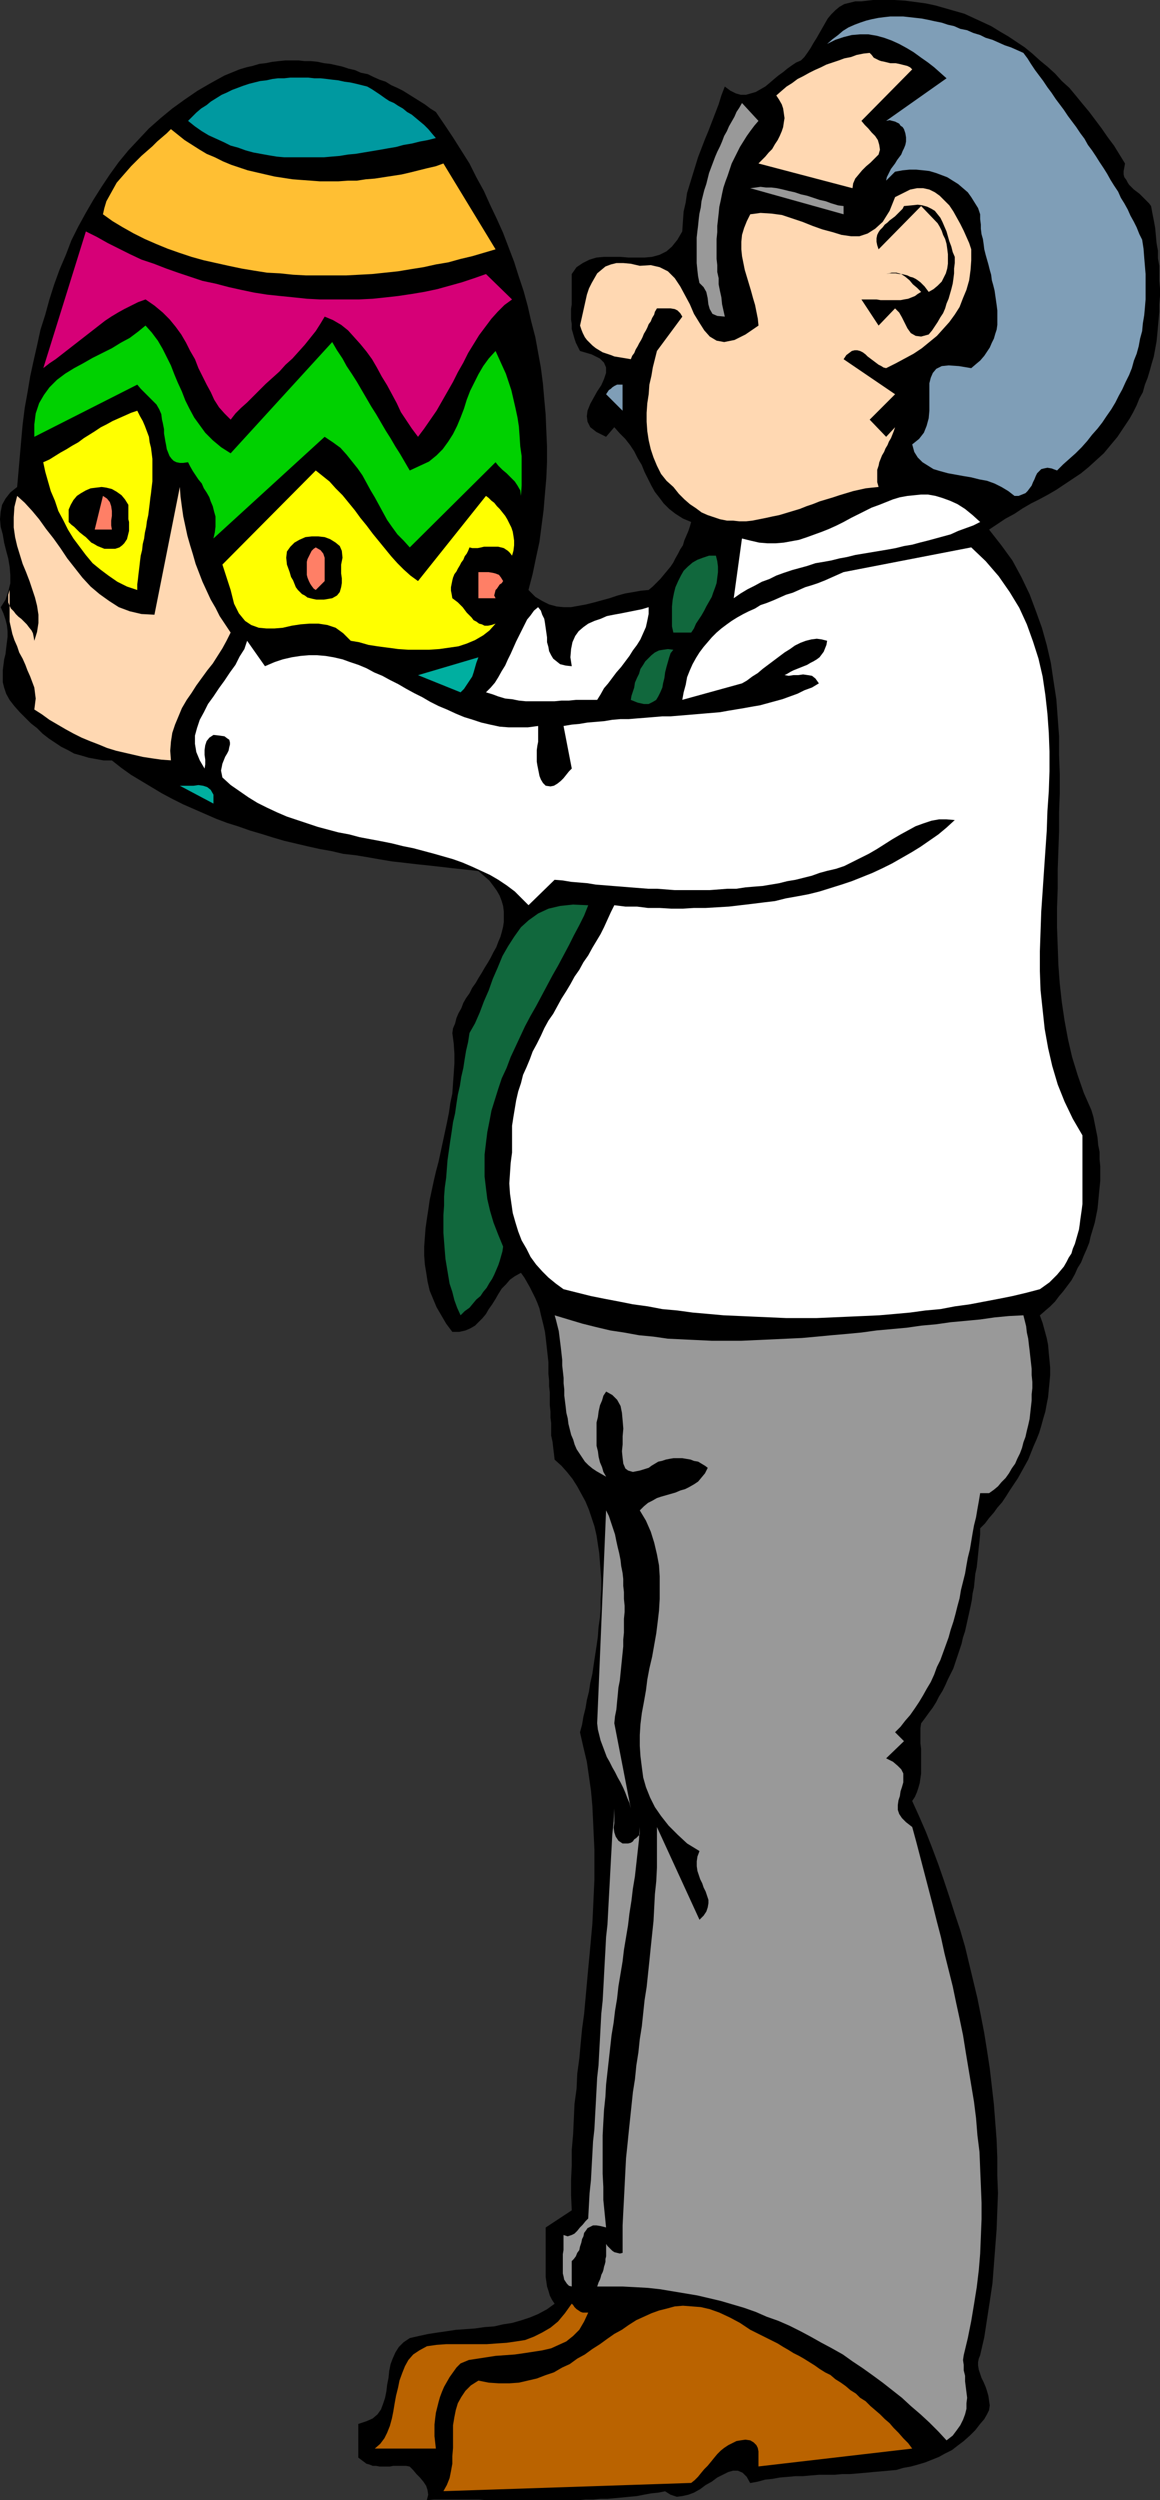 <?xml version="1.0" encoding="UTF-8" standalone="no"?>
<svg
   version="1.0"
   width="72.26mm"
   height="155.626mm"
   id="svg33"
   sodipodi:docname="Man with Egg.wmf"
   xmlns:inkscape="http://www.inkscape.org/namespaces/inkscape"
   xmlns:sodipodi="http://sodipodi.sourceforge.net/DTD/sodipodi-0.dtd"
   xmlns="http://www.w3.org/2000/svg"
   xmlns:svg="http://www.w3.org/2000/svg">
  <rect width="100%" height="100%" fill="#333333" stroke="none"/>
  <sodipodi:namedview
     id="namedview33"
     pagecolor="#ffffff"
     bordercolor="#000000"
     borderopacity="0.25"
     inkscape:showpageshadow="2"
     inkscape:pageopacity="0.0"
     inkscape:pagecheckerboard="0"
     inkscape:deskcolor="#d1d1d1"
     inkscape:document-units="mm" />
  <defs
     id="defs1">
    <pattern
       id="WMFhbasepattern"
       patternUnits="userSpaceOnUse"
       width="6"
       height="6"
       x="0"
       y="0" />
  </defs>
  <path
     style="fill:#000000;fill-opacity:1;fill-rule:evenodd;stroke:none"
     d="m 264.867,38.459 -0.162,0.97 -0.162,0.808 v 0.808 l 0.162,0.646 0.485,0.646 0.323,0.646 0.323,0.485 0.646,0.646 0.485,0.485 0.646,0.485 0.646,0.485 0.646,0.646 0.485,0.485 0.646,0.646 0.485,0.485 0.485,0.646 0.323,1.778 0.323,1.616 0.323,1.778 0.162,1.778 0.162,1.778 0.323,1.778 v 1.778 l 0.323,1.778 v 1.778 1.778 l 0.162,1.778 v 1.778 l -0.162,1.939 v 1.778 l -0.162,1.778 -0.162,1.778 -0.162,1.778 -0.162,1.616 -0.323,1.778 -0.323,1.778 -0.485,1.616 -0.485,1.778 -0.485,1.616 -0.646,1.616 -0.485,1.778 -0.808,1.454 -0.646,1.616 -0.808,1.616 -0.808,1.454 -0.97,1.454 -0.97,1.454 -0.97,1.454 -1.616,1.939 -1.616,1.939 -1.778,1.616 -1.778,1.616 -1.778,1.454 -1.939,1.293 -1.939,1.293 -1.939,1.293 -1.939,1.131 -2.101,1.131 -1.939,0.97 -1.939,1.131 -1.939,1.293 -2.101,1.131 -1.939,1.293 -1.939,1.293 2.909,3.717 2.586,3.555 2.101,3.878 1.939,4.04 1.454,3.878 1.454,4.04 1.131,4.04 0.97,4.201 0.646,4.363 0.646,4.201 0.323,4.363 0.323,4.363 v 4.363 l 0.162,4.525 v 4.525 l -0.162,4.363 v 4.525 l -0.162,4.525 -0.162,4.525 v 4.525 l -0.162,4.525 v 4.525 l 0.162,4.363 0.162,4.525 0.323,4.363 0.485,4.363 0.646,4.363 0.808,4.363 0.97,4.201 1.293,4.201 1.454,4.201 1.778,4.04 0.485,1.616 0.323,1.616 0.323,1.616 0.323,1.616 0.162,1.778 0.323,1.616 v 1.778 l 0.162,1.616 v 1.616 1.778 l -0.162,1.616 -0.162,1.616 -0.162,1.778 -0.162,1.616 -0.323,1.616 -0.323,1.616 -0.485,1.616 -0.485,1.616 -0.323,1.454 -0.646,1.616 -0.646,1.454 -0.646,1.616 -0.808,1.293 -0.646,1.454 -0.808,1.454 -0.97,1.293 -0.97,1.293 -0.97,1.131 -0.97,1.293 -1.131,1.131 -1.131,0.97 -1.293,1.131 0.646,1.778 0.485,1.778 0.485,1.778 0.323,1.616 0.162,1.939 0.162,1.616 0.162,1.778 v 1.778 l -0.162,1.778 -0.162,1.616 -0.162,1.778 -0.323,1.616 -0.323,1.778 -0.485,1.616 -0.485,1.778 -0.485,1.616 -0.646,1.616 -0.646,1.454 -0.646,1.616 -0.646,1.616 -0.808,1.454 -0.808,1.454 -0.808,1.454 -0.97,1.454 -0.97,1.454 -0.808,1.293 -0.97,1.454 -1.131,1.293 -0.808,1.131 -1.131,1.293 -0.97,1.293 -1.131,1.131 v 1.454 l -0.162,1.616 -0.162,1.454 -0.162,1.616 -0.162,1.616 -0.162,1.454 -0.323,1.454 -0.162,1.616 -0.162,1.616 -0.323,1.454 -0.162,1.454 -0.323,1.616 -0.323,1.454 -0.323,1.454 -0.323,1.454 -0.323,1.454 -0.485,1.454 -0.323,1.454 -0.485,1.454 -0.485,1.454 -0.485,1.454 -0.485,1.454 -0.646,1.293 -0.646,1.293 -0.646,1.454 -0.646,1.293 -0.808,1.293 -0.646,1.293 -0.808,1.293 -0.97,1.293 -0.808,1.131 -0.97,1.293 -0.162,1.131 v 1.293 1.131 1.131 l 0.162,1.293 v 1.131 1.293 1.131 1.131 1.131 l -0.162,1.131 -0.162,1.131 -0.323,1.131 -0.323,0.97 -0.485,1.131 -0.646,0.97 1.616,3.555 1.616,3.717 1.454,3.717 1.454,3.878 1.293,3.717 1.293,3.878 1.293,4.04 1.293,3.878 1.131,3.878 0.97,4.04 0.97,4.04 0.97,4.04 0.808,4.04 0.808,4.201 0.646,4.04 0.646,4.201 0.485,4.201 0.485,4.201 0.323,4.201 0.323,4.201 0.162,4.201 v 4.201 l 0.162,4.201 -0.162,4.201 -0.162,4.363 -0.323,4.201 -0.323,4.201 -0.323,4.201 -0.646,4.363 -0.646,4.201 -0.646,4.201 -0.97,4.201 -0.323,0.808 -0.162,0.808 v 0.808 l 0.162,0.97 0.323,0.97 0.323,0.97 0.485,0.97 0.485,1.131 0.323,0.97 0.323,1.131 0.162,1.131 0.162,1.131 -0.162,1.131 -0.485,0.97 -0.646,1.131 -0.97,1.131 -1.131,1.454 -1.293,1.293 -1.454,1.293 -1.293,0.97 -1.454,1.131 -1.616,0.808 -1.454,0.808 -1.616,0.646 -1.616,0.646 -1.616,0.485 -1.778,0.485 -1.778,0.323 -1.616,0.485 -1.778,0.162 -1.778,0.162 -1.939,0.162 -1.616,0.162 -1.939,0.162 -1.939,0.162 h -1.778 l -1.778,0.162 h -1.939 -1.778 l -1.939,0.162 -1.778,0.162 h -1.778 l -1.778,0.162 -1.939,0.162 -1.778,0.323 -1.616,0.162 -1.778,0.485 -1.778,0.323 -0.808,-1.454 -0.97,-0.97 -1.131,-0.485 h -1.131 l -1.131,0.323 -1.293,0.646 -1.293,0.646 -1.293,0.97 -1.454,0.808 -1.293,0.97 -1.454,0.808 -1.293,0.485 -1.454,0.323 -1.293,0.162 -1.454,-0.485 -1.293,-0.808 -1.616,0.323 -1.616,0.162 -1.778,0.323 -1.616,0.323 -1.778,0.162 -1.616,0.162 -1.778,0.162 -1.778,0.162 h -1.616 l -1.778,0.162 h -1.778 l -1.778,0.162 h -1.778 -1.778 -1.778 -1.778 -1.778 -1.778 -1.778 -1.778 -1.939 -1.778 -1.778 -1.778 l -1.778,-0.162 h -1.778 -1.778 -1.778 -1.778 -1.778 -1.778 l -1.616,0.162 0.323,-1.293 -0.162,-1.131 -0.323,-0.97 -0.646,-0.97 -0.808,-0.97 -0.808,-0.808 -0.808,-0.97 -0.808,-0.808 -0.808,-0.162 H 95.023 94.214 93.406 92.598 l -0.808,0.162 h -0.808 -0.808 -0.808 l -0.808,-0.162 h -0.808 l -0.808,-0.323 -0.646,-0.162 -0.646,-0.485 -0.646,-0.485 -0.646,-0.485 v -7.918 l 1.939,-0.646 1.454,-0.646 1.131,-0.97 0.808,-1.131 0.485,-1.293 0.485,-1.454 0.323,-1.616 0.162,-1.454 0.323,-1.616 0.162,-1.616 0.323,-1.616 0.485,-1.293 0.646,-1.454 0.808,-1.293 1.131,-1.131 1.454,-0.97 2.101,-0.485 2.262,-0.485 2.101,-0.323 2.262,-0.323 2.101,-0.323 2.262,-0.162 2.262,-0.162 2.262,-0.323 2.262,-0.162 2.101,-0.485 2.101,-0.323 2.262,-0.646 1.939,-0.646 1.939,-0.808 2.101,-1.131 1.778,-1.293 -0.646,-0.97 -0.485,-0.97 -0.323,-1.131 -0.323,-0.97 -0.162,-1.131 -0.162,-1.131 v -1.131 -1.293 -0.97 -1.293 -1.131 -1.131 -1.293 -1.131 -1.131 -1.131 l 6.141,-4.04 -0.162,-3.555 v -3.555 l 0.162,-3.555 v -3.555 l 0.323,-3.717 0.162,-3.555 0.162,-3.555 0.485,-3.555 0.162,-3.555 0.485,-3.555 0.323,-3.555 0.323,-3.393 0.485,-3.555 0.323,-3.555 0.323,-3.555 0.323,-3.555 0.323,-3.393 0.323,-3.555 0.323,-3.555 0.162,-3.393 0.162,-3.555 0.162,-3.555 v -3.393 -3.555 l -0.162,-3.393 -0.162,-3.555 -0.162,-3.393 -0.323,-3.555 -0.485,-3.393 -0.485,-3.393 -0.808,-3.393 -0.808,-3.555 0.485,-1.778 0.323,-1.939 0.485,-1.939 0.323,-1.939 0.485,-1.939 0.323,-2.101 0.485,-2.101 0.323,-2.262 0.323,-2.101 0.323,-2.101 0.323,-2.262 0.162,-2.262 0.323,-2.262 0.162,-2.101 v -2.262 l 0.162,-2.262 v -2.101 l -0.162,-2.262 -0.162,-2.101 -0.162,-2.101 -0.323,-2.101 -0.323,-2.101 -0.485,-2.101 -0.646,-1.939 -0.646,-1.939 -0.808,-1.939 -0.97,-1.778 -0.97,-1.778 -1.131,-1.778 -1.293,-1.616 -1.293,-1.454 -1.616,-1.454 -0.162,-1.454 -0.162,-1.293 -0.162,-1.454 -0.323,-1.454 v -1.293 -1.616 l -0.162,-1.293 v -1.454 l -0.162,-1.454 v -1.616 -1.454 l -0.162,-1.454 v -1.293 l -0.162,-1.616 v -1.293 -1.454 l -0.162,-1.454 -0.162,-1.454 -0.162,-1.454 -0.162,-1.454 -0.162,-1.293 -0.323,-1.454 -0.323,-1.293 -0.323,-1.293 -0.323,-1.454 -0.485,-1.293 -0.485,-1.131 -0.646,-1.293 -0.646,-1.293 -0.646,-1.131 -0.646,-1.131 -0.808,-1.131 -1.454,0.808 -1.131,0.808 -0.97,1.131 -0.97,0.97 -0.808,1.293 -0.646,1.131 -0.808,1.293 -0.808,1.131 -0.646,1.131 -0.808,0.97 -0.97,0.97 -0.808,0.808 -1.131,0.646 -1.131,0.485 -1.454,0.323 h -1.616 l -1.454,-1.939 -1.131,-1.939 -1.131,-1.939 -0.808,-1.939 -0.808,-1.939 -0.485,-2.101 -0.323,-2.101 -0.323,-1.939 -0.162,-2.101 v -2.101 l 0.162,-2.262 0.162,-2.101 0.323,-2.262 0.323,-2.101 0.323,-2.262 0.485,-2.262 0.485,-2.262 0.485,-2.101 0.646,-2.424 0.485,-2.262 0.485,-2.262 0.485,-2.262 0.485,-2.262 0.485,-2.424 0.323,-2.262 0.485,-2.262 0.162,-2.424 0.162,-2.262 0.162,-2.424 v -2.262 l -0.162,-2.424 -0.323,-2.424 0.162,-1.131 0.485,-1.131 0.323,-1.293 0.485,-1.131 0.646,-1.131 0.485,-1.293 0.646,-1.131 0.808,-1.131 0.646,-1.293 0.808,-1.131 0.646,-1.131 0.808,-1.293 0.646,-1.131 0.808,-1.293 0.646,-1.131 0.646,-1.293 0.646,-1.131 0.485,-1.293 0.485,-1.131 0.323,-1.131 0.323,-1.293 0.162,-1.131 v -1.293 -1.131 l -0.162,-1.293 -0.323,-1.131 -0.485,-1.293 -0.646,-1.131 -0.808,-1.131 -0.97,-1.293 -1.293,-1.131 -1.293,-1.131 -2.909,-0.323 -3.07,-0.323 -2.747,-0.323 -2.909,-0.323 -3.07,-0.323 -2.747,-0.323 -2.909,-0.323 -2.909,-0.485 -2.747,-0.485 -2.909,-0.485 -2.909,-0.323 -2.747,-0.646 -2.747,-0.485 -2.909,-0.646 -2.747,-0.646 -2.747,-0.646 -2.747,-0.808 -2.586,-0.808 -2.747,-0.808 -2.747,-0.97 -2.586,-0.808 -2.586,-0.97 -2.586,-1.131 -2.586,-1.131 -2.586,-1.131 -2.586,-1.293 -2.424,-1.293 -2.424,-1.454 -2.424,-1.454 -2.424,-1.454 -2.262,-1.616 -2.262,-1.778 h -1.939 l -1.778,-0.323 -1.778,-0.323 -1.616,-0.485 -1.778,-0.485 -1.454,-0.808 -1.616,-0.808 -1.454,-0.97 -1.454,-0.97 -1.454,-1.131 -1.293,-1.293 -1.454,-1.131 -1.293,-1.293 -1.293,-1.293 -1.293,-1.454 -1.131,-1.454 -0.808,-1.454 -0.485,-1.454 -0.323,-1.293 v -1.454 -1.293 l 0.162,-1.293 0.162,-1.293 0.323,-1.293 0.162,-1.454 0.162,-1.293 0.162,-1.293 v -1.293 l -0.162,-1.454 -0.323,-1.293 -0.485,-1.454 -0.646,-1.454 1.131,-1.778 0.646,-1.939 0.485,-1.939 v -1.939 l -0.162,-1.939 -0.323,-1.939 -0.485,-1.778 -0.485,-1.939 -0.323,-1.939 -0.485,-1.778 L 0,122.163 l 0.162,-1.778 0.323,-1.616 0.808,-1.454 1.131,-1.454 1.616,-1.293 0.323,-3.717 0.323,-3.717 0.323,-3.717 0.323,-3.555 0.485,-3.878 0.646,-3.555 0.646,-3.878 0.808,-3.717 0.808,-3.555 0.808,-3.717 1.131,-3.555 0.97,-3.555 1.131,-3.555 1.293,-3.555 1.454,-3.393 1.293,-3.393 1.616,-3.232 1.778,-3.232 1.778,-3.07 1.939,-3.07 1.939,-2.909 2.101,-2.909 2.262,-2.747 2.424,-2.585 2.424,-2.585 2.747,-2.424 2.747,-2.262 2.909,-2.101 3.07,-2.101 3.07,-1.778 3.232,-1.778 3.555,-1.454 1.616,-0.485 1.454,-0.323 1.616,-0.485 1.454,-0.162 1.616,-0.323 1.454,-0.162 1.616,-0.162 h 1.454 1.616 l 1.454,0.162 h 1.454 l 1.616,0.162 1.454,0.323 1.454,0.162 1.454,0.323 1.454,0.323 1.454,0.485 1.454,0.323 1.454,0.646 1.616,0.323 1.293,0.646 1.454,0.646 1.454,0.485 1.293,0.808 1.454,0.646 1.293,0.646 1.293,0.808 1.293,0.808 1.293,0.808 1.293,0.808 1.293,0.97 1.293,0.808 2.101,3.07 1.939,2.909 1.939,3.07 1.939,3.07 1.616,3.232 1.778,3.232 1.454,3.232 1.616,3.393 1.454,3.232 1.293,3.393 1.293,3.393 1.131,3.555 1.131,3.393 0.97,3.555 0.808,3.555 0.97,3.717 0.646,3.555 0.646,3.555 0.485,3.717 0.323,3.717 0.323,3.555 0.162,3.878 0.162,3.717 v 3.717 l -0.162,3.717 -0.323,3.717 -0.323,3.878 -0.485,3.717 -0.485,3.717 -0.808,3.717 -0.808,3.878 -0.97,3.717 1.616,1.616 1.616,0.97 1.616,0.808 1.778,0.485 1.616,0.162 h 1.778 l 1.778,-0.323 1.778,-0.323 1.939,-0.485 1.778,-0.485 1.778,-0.485 1.939,-0.646 1.778,-0.485 1.939,-0.323 1.778,-0.323 1.778,-0.162 0.97,-0.808 0.97,-0.97 0.808,-0.808 0.808,-0.97 0.808,-0.97 0.808,-0.97 0.646,-0.97 0.485,-0.97 0.646,-1.131 0.485,-0.97 0.646,-0.97 0.323,-1.131 0.485,-1.131 0.485,-1.131 0.323,-0.97 0.323,-1.131 -1.939,-0.808 -1.778,-1.131 -1.454,-1.131 -1.293,-1.293 -0.97,-1.293 -1.131,-1.454 -0.808,-1.454 -0.808,-1.616 -0.808,-1.616 -0.646,-1.616 -0.97,-1.616 -0.808,-1.616 -0.97,-1.454 -1.131,-1.454 -1.293,-1.293 -1.293,-1.454 -1.939,2.262 -2.262,-1.131 -1.454,-1.131 -0.646,-1.293 -0.162,-1.293 0.162,-1.293 0.646,-1.616 0.808,-1.454 0.808,-1.454 0.97,-1.454 0.646,-1.454 0.485,-1.454 v -1.293 l -0.485,-1.131 -0.97,-0.97 -1.939,-0.97 -2.747,-0.808 -0.485,-0.97 -0.485,-0.97 -0.323,-0.97 -0.323,-1.131 -0.323,-1.131 v -1.131 l -0.162,-1.131 v -1.293 -1.131 l 0.162,-1.131 V 70.292 69.161 67.868 66.737 65.444 64.475 l 1.131,-1.616 1.454,-0.97 1.616,-0.808 1.616,-0.485 1.778,-0.162 h 1.939 1.939 l 1.939,0.162 h 1.778 1.939 l 1.778,-0.162 1.778,-0.485 1.616,-0.808 1.293,-1.131 1.293,-1.616 1.131,-1.939 0.162,-2.424 0.162,-2.262 0.485,-2.101 0.323,-2.262 0.646,-2.101 0.646,-2.101 0.646,-2.101 0.646,-2.101 0.808,-2.101 0.808,-2.101 0.808,-1.939 0.808,-2.101 0.808,-2.101 0.808,-2.101 0.646,-2.101 0.808,-2.101 1.293,0.97 1.293,0.646 1.131,0.323 h 1.293 l 1.131,-0.323 1.131,-0.323 1.131,-0.646 1.131,-0.646 0.97,-0.808 1.131,-0.97 0.97,-0.808 1.131,-0.808 0.97,-0.808 1.131,-0.808 0.97,-0.646 1.131,-0.485 0.808,-0.808 0.808,-1.131 0.646,-0.97 0.646,-1.131 0.808,-1.293 0.646,-1.131 0.646,-1.131 0.646,-1.131 0.646,-1.131 0.808,-0.97 0.97,-0.97 0.97,-0.808 1.131,-0.646 1.293,-0.323 1.293,-0.323 h 1.454 L 205.559,0 h 2.586 2.424 l 2.586,0.162 2.424,0.323 2.424,0.323 2.262,0.485 2.262,0.646 2.262,0.646 2.262,0.646 2.101,0.97 2.101,0.97 2.101,0.97 2.101,1.293 1.939,1.131 1.939,1.293 1.939,1.293 1.778,1.454 1.778,1.616 1.778,1.454 1.778,1.616 1.616,1.778 1.778,1.616 1.616,1.939 1.454,1.778 1.616,1.939 1.454,1.939 1.454,1.939 1.454,2.101 1.454,1.939 1.293,2.101 z"
     id="path1" />
  <path
     style="fill:#7f9eb7;fill-opacity:1;fill-rule:evenodd;stroke:none"
     d="m 268.907,56.395 0.323,2.101 0.162,2.101 0.162,1.939 0.162,1.939 v 2.101 1.939 1.939 l -0.162,1.939 -0.162,1.778 -0.323,1.939 -0.162,1.778 -0.485,1.778 -0.323,1.778 -0.485,1.778 -0.646,1.616 -0.485,1.778 -0.646,1.616 -0.808,1.616 -0.808,1.778 -0.808,1.454 -0.808,1.616 -0.97,1.616 -1.131,1.616 -0.97,1.454 -1.131,1.454 -1.293,1.454 -1.131,1.454 -1.293,1.454 -1.454,1.454 -1.454,1.293 -1.454,1.293 -1.454,1.454 -1.293,-0.485 -0.97,-0.162 -0.808,0.162 -0.646,0.162 -0.485,0.485 -0.485,0.485 -0.323,0.646 -0.323,0.808 -0.323,0.646 -0.323,0.808 -0.485,0.646 -0.485,0.646 -0.485,0.485 -0.808,0.323 -0.808,0.323 h -0.97 l -1.454,-1.131 -1.616,-0.97 -1.616,-0.808 -1.778,-0.646 -1.778,-0.323 -1.939,-0.485 -1.939,-0.323 -1.778,-0.323 -1.778,-0.323 -1.778,-0.485 -1.616,-0.485 -1.293,-0.808 -1.293,-0.808 -1.131,-1.131 -0.808,-1.293 -0.485,-1.778 1.616,-1.293 1.131,-1.454 0.646,-1.616 0.485,-1.777 0.162,-1.778 v -1.616 -1.778 -1.616 -1.454 l 0.323,-1.293 0.485,-1.131 0.808,-0.97 1.293,-0.646 1.616,-0.162 2.424,0.162 2.909,0.485 1.131,-0.97 0.97,-0.808 0.97,-1.131 0.646,-0.97 0.646,-0.97 0.485,-1.131 0.485,-0.97 0.323,-1.131 0.323,-0.97 0.162,-1.131 v -1.131 -1.131 -1.131 l -0.162,-1.293 -0.162,-1.131 -0.162,-1.131 -0.162,-1.131 -0.323,-1.293 -0.323,-1.131 -0.162,-1.293 -0.323,-1.131 -0.323,-1.293 -0.323,-1.131 -0.323,-1.131 -0.323,-1.293 -0.162,-1.293 -0.162,-1.131 -0.323,-1.131 -0.162,-1.293 v -0.97 l -0.162,-1.293 v -1.131 l -0.485,-1.454 -0.808,-1.293 -0.808,-1.293 -0.808,-1.131 -1.131,-0.97 -1.131,-0.97 -1.293,-0.808 -1.293,-0.808 -1.293,-0.485 -1.293,-0.485 -1.616,-0.485 -1.454,-0.162 -1.616,-0.162 h -1.616 l -1.616,0.162 -1.778,0.323 -2.101,2.101 0.162,-0.808 0.323,-0.646 0.323,-0.646 0.323,-0.646 0.485,-0.646 0.485,-0.646 0.485,-0.808 0.485,-0.646 0.485,-0.646 0.323,-0.808 0.323,-0.646 0.323,-0.808 0.162,-0.808 v -0.97 l -0.162,-0.97 -0.323,-0.97 -0.323,-0.485 -0.485,-0.323 -0.323,-0.485 -0.646,-0.323 -0.323,-0.162 -0.646,-0.162 -0.646,-0.162 -0.808,0.162 14.221,-10.019 -1.454,-1.293 -1.454,-1.293 -1.454,-1.131 -1.616,-1.131 -1.778,-1.293 -1.616,-0.97 -1.778,-0.97 -1.778,-0.808 -1.778,-0.646 -1.778,-0.485 -1.939,-0.323 h -1.939 l -1.939,0.162 -1.939,0.485 -1.939,0.646 -1.939,0.97 1.293,-1.131 1.293,-0.97 1.131,-0.97 1.293,-0.808 1.454,-0.646 1.293,-0.485 1.454,-0.485 1.293,-0.323 1.616,-0.323 1.293,-0.162 1.454,-0.162 h 1.454 1.616 l 1.454,0.162 1.454,0.162 1.454,0.162 1.616,0.323 1.454,0.323 1.616,0.323 1.454,0.485 1.454,0.323 1.454,0.646 1.616,0.323 1.454,0.646 1.616,0.485 1.293,0.646 1.616,0.485 1.454,0.646 1.454,0.646 1.454,0.485 1.454,0.646 1.454,0.646 0.97,1.293 0.808,1.293 0.97,1.454 0.97,1.293 0.97,1.293 0.97,1.454 0.97,1.293 0.97,1.454 0.97,1.293 0.97,1.293 0.97,1.454 0.97,1.293 0.97,1.293 0.97,1.454 0.97,1.293 0.808,1.454 0.97,1.293 0.97,1.454 0.808,1.293 0.97,1.454 0.808,1.293 0.808,1.454 0.808,1.293 0.97,1.454 0.646,1.454 0.808,1.293 0.808,1.454 0.646,1.454 0.808,1.454 0.646,1.293 0.646,1.616 z"
     id="path2" />
  <path
     style="fill:#ffd8b2;fill-opacity:1;fill-rule:evenodd;stroke:none"
     d="m 214.77,16.321 -11.959,12.119 0.808,0.97 0.808,0.808 0.808,0.97 0.808,0.808 0.646,0.97 0.323,1.131 0.162,1.131 -0.323,1.131 -0.97,0.97 -0.97,0.97 -0.97,0.808 -0.97,0.97 -0.808,0.97 -0.808,0.97 -0.485,1.131 -0.162,1.131 -22.14,-5.817 0.808,-0.808 0.808,-0.808 0.808,-0.97 0.808,-0.808 0.646,-1.131 0.646,-0.97 0.485,-0.97 0.485,-1.131 0.323,-0.97 0.162,-1.131 0.162,-0.97 -0.162,-1.131 -0.162,-1.131 -0.323,-0.97 -0.646,-1.131 -0.646,-0.97 1.293,-1.131 1.131,-0.97 1.293,-0.808 1.293,-0.97 1.293,-0.646 1.454,-0.808 1.293,-0.646 1.454,-0.646 1.293,-0.646 1.454,-0.485 1.454,-0.485 1.293,-0.485 1.616,-0.323 1.293,-0.485 1.616,-0.323 1.454,-0.162 0.485,0.485 0.485,0.646 0.646,0.323 0.646,0.323 0.485,0.162 0.808,0.162 0.646,0.162 0.646,0.162 h 0.646 0.646 l 0.808,0.162 0.646,0.162 0.646,0.162 0.646,0.162 0.646,0.323 z"
     id="path3" />
  <path
     style="fill:#0099a0;fill-opacity:1;fill-rule:evenodd;stroke:none"
     d="m 102.618,32.48 -1.939,0.485 -1.778,0.323 -1.939,0.485 -1.939,0.323 -1.778,0.485 -1.939,0.323 -1.778,0.323 -1.939,0.323 -1.939,0.323 -1.939,0.323 -1.778,0.162 -1.939,0.323 -1.939,0.162 -1.778,0.162 H 74.337 72.398 70.62 68.681 66.904 L 65.126,36.843 63.187,36.52 61.409,36.196 59.631,35.873 57.854,35.388 56.076,34.742 54.299,34.257 52.683,33.449 50.905,32.641 49.127,31.833 l -1.616,-0.97 -1.616,-1.131 -1.616,-1.293 0.97,-0.97 0.97,-0.97 1.131,-0.97 1.293,-0.808 0.97,-0.808 1.293,-0.808 1.293,-0.808 1.131,-0.485 1.293,-0.646 1.293,-0.485 1.293,-0.485 1.454,-0.485 1.293,-0.323 1.293,-0.323 1.454,-0.162 1.454,-0.323 1.293,-0.162 h 1.454 l 1.454,-0.162 h 1.454 1.293 1.454 l 1.454,0.162 h 1.454 l 1.454,0.162 1.293,0.162 1.454,0.162 1.454,0.323 1.293,0.162 1.454,0.323 1.293,0.323 1.293,0.323 1.131,0.646 0.97,0.646 0.97,0.646 1.131,0.808 0.97,0.646 1.131,0.485 0.97,0.646 1.131,0.646 0.97,0.808 1.131,0.646 0.97,0.808 0.97,0.808 0.97,0.808 0.97,0.97 0.808,0.97 z"
     id="path4" />
  <path
     style="fill:#999999;fill-opacity:1;fill-rule:evenodd;stroke:none"
     d="m 178.571,28.44 -0.97,1.131 -0.97,1.293 -0.808,1.131 -0.808,1.293 -0.808,1.293 -0.646,1.293 -0.646,1.293 -0.646,1.293 -0.485,1.454 -0.485,1.454 -0.485,1.293 -0.485,1.454 -0.323,1.454 -0.323,1.616 -0.323,1.454 -0.162,1.616 -0.162,1.454 -0.162,1.454 v 1.454 l -0.162,1.616 v 1.616 1.454 1.616 l 0.162,1.454 v 1.616 l 0.323,1.454 v 1.454 l 0.323,1.616 0.323,1.454 0.162,1.616 0.323,1.454 0.323,1.454 -1.778,-0.162 -1.131,-0.485 -0.646,-1.131 -0.323,-1.131 -0.162,-1.454 -0.323,-1.454 -0.646,-1.131 -0.97,-0.97 -0.323,-1.616 -0.162,-1.454 -0.162,-1.616 v -1.454 -1.454 -1.616 -1.454 l 0.162,-1.454 0.162,-1.293 0.162,-1.616 0.162,-1.293 0.323,-1.454 0.162,-1.454 0.323,-1.293 0.323,-1.293 0.485,-1.454 0.323,-1.293 0.323,-1.293 0.485,-1.293 0.485,-1.293 0.485,-1.293 0.485,-1.131 0.646,-1.293 0.485,-1.131 0.485,-1.293 0.646,-1.131 0.485,-1.131 0.646,-1.131 0.646,-1.131 0.485,-1.131 0.646,-0.97 0.646,-1.131 z"
     id="path5" />
  <path
     style="fill:#ffbf33;fill-opacity:1;fill-rule:evenodd;stroke:none"
     d="m 104.395,38.459 12.282,20.199 -2.747,0.808 -2.747,0.808 -2.747,0.646 -2.909,0.808 -2.909,0.485 -2.909,0.646 -3.07,0.485 -2.909,0.485 -3.07,0.323 -3.07,0.323 -3.07,0.162 -3.07,0.162 H 78.377 75.145 72.075 L 69.004,64.636 65.934,64.313 62.864,64.152 59.793,63.667 56.884,63.182 53.814,62.536 50.905,61.889 47.996,61.243 45.087,60.435 42.178,59.466 39.431,58.496 36.684,57.365 34.098,56.234 31.513,54.941 28.927,53.487 l -2.424,-1.454 -2.262,-1.616 0.323,-1.454 0.485,-1.616 0.808,-1.454 0.808,-1.454 0.808,-1.454 1.131,-1.293 1.131,-1.293 1.131,-1.293 1.293,-1.293 1.131,-1.131 1.293,-1.131 1.293,-1.131 1.131,-1.131 1.131,-0.97 1.131,-0.97 0.97,-0.97 1.616,1.293 1.616,1.293 1.778,1.131 1.778,1.131 1.616,0.97 1.939,0.808 1.939,0.97 1.939,0.808 1.939,0.646 1.939,0.646 2.101,0.485 2.101,0.485 2.101,0.485 2.101,0.323 2.101,0.323 2.101,0.162 2.262,0.162 2.101,0.162 h 2.262 2.101 l 2.262,-0.162 h 2.101 l 2.101,-0.323 2.101,-0.162 2.101,-0.323 2.101,-0.323 2.101,-0.323 2.101,-0.485 1.939,-0.485 1.939,-0.485 2.101,-0.485 z"
     id="path6" />
  <path
     style="fill:#999999;fill-opacity:1;fill-rule:evenodd;stroke:none"
     d="m 198.61,48.477 v 1.939 l -21.978,-6.14 1.293,-0.162 1.131,-0.162 1.293,0.162 h 1.293 l 1.293,0.162 1.454,0.323 1.293,0.323 1.454,0.323 1.454,0.485 1.454,0.323 1.454,0.485 1.454,0.485 1.454,0.323 1.293,0.485 1.616,0.485 z"
     id="path7" />
  <path
     style="fill:#ffd8b2;fill-opacity:1;fill-rule:evenodd;stroke:none"
     d="m 228.668,58.658 v 2.585 l -0.162,2.262 -0.323,2.424 -0.646,2.262 -0.808,1.939 -0.808,2.101 -1.131,1.778 -1.293,1.778 -1.454,1.616 -1.454,1.616 -1.778,1.454 -1.778,1.454 -1.939,1.293 -2.101,1.131 -2.101,1.131 -2.262,1.131 -0.646,-0.162 -0.485,-0.323 -0.646,-0.323 -0.646,-0.485 -0.646,-0.485 -0.646,-0.485 -0.646,-0.485 -0.485,-0.485 -0.646,-0.485 -0.646,-0.323 -0.646,-0.162 h -0.646 l -0.646,0.162 -0.646,0.485 -0.646,0.485 -0.646,0.97 12.12,8.241 -5.979,5.979 3.878,4.04 2.101,-2.262 -0.323,0.97 -0.323,0.808 -0.323,0.808 -0.485,0.808 -0.323,0.808 -0.485,0.808 -0.323,0.808 -0.485,0.808 -0.323,0.808 -0.323,0.808 -0.162,0.808 -0.323,0.97 v 0.97 0.97 0.97 l 0.323,1.131 -1.616,0.162 -1.454,0.162 -1.454,0.323 -1.454,0.323 -1.616,0.485 -1.616,0.485 -1.454,0.485 -1.616,0.485 -1.616,0.485 -1.616,0.646 -1.454,0.485 -1.616,0.646 -1.616,0.485 -1.616,0.485 -1.616,0.485 -1.616,0.323 -1.454,0.323 -1.616,0.323 -1.616,0.323 -1.454,0.162 h -1.616 l -1.454,-0.162 h -1.454 l -1.616,-0.323 -1.454,-0.485 -1.454,-0.485 -1.454,-0.646 -1.293,-0.97 -1.454,-0.97 -1.293,-1.131 -1.293,-1.293 -1.293,-1.616 -1.616,-1.454 -1.293,-1.616 -0.97,-1.939 -0.808,-1.939 -0.646,-1.939 -0.485,-2.101 -0.323,-2.101 -0.162,-2.262 v -2.101 l 0.162,-2.262 0.323,-2.101 0.162,-2.262 0.485,-2.101 0.323,-1.939 0.485,-1.939 0.485,-1.939 5.979,-8.08 -0.485,-0.808 -0.646,-0.646 -0.646,-0.323 -0.97,-0.162 h -0.808 -0.808 -0.808 -0.808 l -0.485,0.808 -0.162,0.646 -0.485,0.808 -0.323,0.808 -0.485,0.646 -0.323,0.808 -0.323,0.646 -0.485,0.808 -0.323,0.808 -0.323,0.646 -0.485,0.808 -0.323,0.646 -0.485,0.808 -0.323,0.808 -0.485,0.646 -0.323,0.808 -0.97,-0.162 -0.97,-0.162 -0.97,-0.162 -0.97,-0.162 -0.808,-0.323 -0.97,-0.323 -0.97,-0.323 -0.808,-0.485 -0.808,-0.485 -0.808,-0.646 -0.646,-0.646 -0.646,-0.646 -0.485,-0.646 -0.485,-0.97 -0.323,-0.808 -0.323,-0.97 0.323,-1.454 0.323,-1.454 0.323,-1.454 0.323,-1.454 0.323,-1.454 0.485,-1.454 0.646,-1.293 0.646,-1.131 0.646,-1.131 0.97,-0.808 0.97,-0.808 1.293,-0.485 1.293,-0.323 h 1.616 l 1.778,0.162 2.101,0.485 2.586,-0.162 2.101,0.485 1.939,0.97 1.616,1.616 1.293,1.939 1.131,2.101 1.131,2.101 0.97,2.262 1.293,2.101 1.131,1.778 1.293,1.454 1.616,0.97 1.778,0.323 2.424,-0.485 2.586,-1.293 3.07,-2.101 -0.162,-1.616 -0.323,-1.616 -0.323,-1.616 -0.485,-1.616 -0.485,-1.778 -0.485,-1.616 -0.485,-1.616 -0.485,-1.616 -0.323,-1.616 -0.323,-1.616 -0.162,-1.616 v -1.778 l 0.162,-1.616 0.485,-1.616 0.646,-1.616 0.808,-1.616 2.424,-0.323 2.586,0.162 2.424,0.323 2.424,0.808 2.424,0.808 2.424,0.97 2.262,0.808 2.424,0.646 2.101,0.646 2.262,0.323 h 1.939 l 1.939,-0.646 1.778,-1.131 1.778,-1.616 1.616,-2.585 1.293,-3.232 1.939,-0.97 1.616,-0.808 1.616,-0.323 h 1.454 l 1.454,0.323 1.293,0.646 1.131,0.808 1.131,1.131 1.131,1.131 0.97,1.454 0.808,1.454 0.808,1.454 0.808,1.616 0.646,1.454 0.646,1.454 z"
     id="path8" />
  <path
     style="fill:#000000;fill-opacity:1;fill-rule:evenodd;stroke:none"
     d="m 224.79,60.435 v 1.454 l -0.162,1.293 v 1.131 l -0.162,1.293 -0.162,1.131 -0.323,1.293 -0.323,1.131 -0.323,1.131 -0.485,1.131 -0.323,1.131 -0.485,1.131 -0.646,0.97 -0.646,1.131 -0.646,0.97 -0.646,0.97 -0.808,0.97 -1.778,0.485 -1.293,-0.162 -1.131,-0.646 -0.808,-1.131 -0.646,-1.293 -0.646,-1.293 -0.646,-1.131 -0.97,-0.97 -3.878,4.04 -4.04,-6.14 h 0.808 0.97 0.808 0.97 l 0.97,0.162 h 0.97 0.808 1.131 0.808 0.97 l 0.808,-0.162 0.97,-0.162 0.808,-0.323 0.808,-0.323 0.646,-0.485 0.808,-0.485 -0.97,-0.97 -0.97,-0.808 -0.808,-0.97 -0.97,-0.808 -0.97,-0.646 -1.131,-0.323 h -1.131 l -1.293,0.323 0.808,-0.162 h 0.808 0.646 l 0.808,0.162 h 0.646 l 0.646,0.162 0.646,0.162 0.646,0.323 0.646,0.162 0.646,0.323 0.485,0.323 0.646,0.485 0.485,0.485 0.485,0.485 0.485,0.646 0.485,0.646 1.131,-0.646 0.97,-0.808 0.97,-0.97 0.485,-0.97 0.485,-0.97 0.323,-1.131 0.162,-1.131 v -1.131 -1.131 l -0.162,-1.293 -0.162,-1.131 -0.323,-1.131 -0.485,-0.97 -0.323,-0.97 -0.485,-0.97 -0.485,-0.808 -3.878,-4.04 -10.019,10.18 -0.323,-0.97 -0.162,-0.808 v -0.808 l 0.162,-0.808 0.323,-0.646 0.323,-0.485 0.646,-0.646 0.485,-0.646 0.646,-0.485 0.485,-0.485 0.646,-0.485 0.646,-0.485 0.646,-0.646 0.485,-0.485 0.646,-0.646 0.323,-0.646 1.778,-0.162 1.454,-0.162 1.131,0.162 1.131,0.323 0.97,0.485 0.808,0.485 0.646,0.808 0.646,0.808 0.485,0.97 0.485,1.131 0.485,1.131 0.323,1.131 0.323,1.131 0.485,1.293 0.323,1.293 z"
     id="path9" />
  <path
     style="fill:#d60077;fill-opacity:1;fill-rule:evenodd;stroke:none"
     d="m 114.415,64.475 6.141,5.979 -1.778,1.293 -1.616,1.616 -1.454,1.616 -1.454,1.939 -1.454,1.939 -1.293,2.101 -1.293,2.101 -1.131,2.262 -1.293,2.262 -1.131,2.262 -1.293,2.262 -1.293,2.262 -1.293,2.262 -1.454,2.101 -1.454,2.101 -1.454,1.939 -1.454,-1.939 -1.293,-1.939 -1.293,-1.939 -0.97,-2.101 -1.131,-2.101 -1.131,-2.101 -1.293,-2.101 -1.131,-2.101 -1.131,-1.939 -1.293,-1.778 -1.454,-1.778 -1.454,-1.616 -1.454,-1.616 -1.616,-1.293 -1.939,-1.131 -1.939,-0.808 -0.97,1.616 -1.131,1.778 -1.293,1.616 -1.293,1.616 -1.454,1.616 -1.454,1.616 -1.616,1.454 -1.454,1.616 -1.616,1.454 -1.616,1.454 -1.454,1.454 -1.454,1.454 -1.454,1.454 -1.454,1.293 -1.293,1.293 -1.131,1.454 -1.454,-1.454 -1.293,-1.454 -1.131,-1.778 -0.808,-1.778 -0.97,-1.778 -0.97,-1.939 -0.97,-1.939 -0.808,-2.101 -1.131,-1.939 -0.97,-1.939 -1.131,-1.939 -1.293,-1.778 -1.454,-1.778 -1.616,-1.616 -1.939,-1.616 -2.101,-1.454 -1.778,0.646 -1.616,0.808 -1.616,0.808 -1.454,0.808 -1.616,0.97 -1.454,0.97 -1.454,1.131 -1.454,1.131 -1.454,1.131 -1.454,1.131 -1.454,1.131 -1.454,1.131 -1.454,1.131 -1.454,1.131 -1.454,0.97 -1.454,1.131 10.019,-32.157 2.586,1.293 2.586,1.454 2.586,1.293 2.586,1.293 2.747,1.293 2.909,0.97 2.909,1.131 2.747,0.97 2.909,0.97 2.909,0.97 3.07,0.646 3.07,0.808 2.909,0.646 3.07,0.646 3.07,0.485 3.07,0.323 3.232,0.323 3.07,0.323 3.07,0.162 h 3.07 3.07 3.07 l 3.232,-0.162 3.07,-0.323 2.909,-0.323 3.232,-0.485 2.909,-0.485 3.07,-0.646 2.909,-0.808 2.909,-0.808 2.909,-0.97 z"
     id="path10" />
  <path
     style="fill:#00d100;fill-opacity:1;fill-rule:evenodd;stroke:none"
     d="m 54.299,106.65 23.917,-26.178 1.131,1.939 1.293,1.939 0.97,1.778 1.293,1.939 1.131,1.778 1.131,1.939 1.131,1.939 1.131,1.939 1.131,1.778 1.131,1.939 1.131,1.939 1.131,1.778 1.131,1.939 1.131,1.778 1.131,1.939 1.131,1.939 2.424,-1.131 2.101,-0.97 1.778,-1.454 1.454,-1.454 1.293,-1.778 1.131,-1.778 0.97,-1.939 0.808,-1.939 0.808,-2.101 0.646,-2.101 0.808,-2.101 0.97,-1.939 0.97,-1.939 1.131,-1.939 1.293,-1.778 1.616,-1.778 0.808,1.778 0.808,1.778 0.808,1.778 0.646,1.939 0.646,1.939 0.485,2.101 0.485,2.101 0.485,2.262 0.323,2.101 0.162,2.262 0.162,2.424 0.323,2.262 v 2.262 2.424 2.262 l -0.162,2.424 -0.162,-1.293 -0.646,-1.131 -0.646,-0.97 -0.97,-0.97 -0.97,-0.97 -0.97,-0.808 -0.97,-0.97 -0.646,-0.808 -20.2,20.037 -1.454,-1.616 -1.454,-1.454 -1.293,-1.778 -1.131,-1.616 -0.97,-1.778 -0.97,-1.778 -0.97,-1.778 -0.97,-1.616 -0.97,-1.778 -0.97,-1.778 -1.131,-1.616 -1.293,-1.616 -1.293,-1.616 -1.454,-1.616 -1.778,-1.293 -1.939,-1.293 -26.18,23.915 0.323,-1.454 0.162,-1.293 v -1.131 -1.293 l -0.323,-1.131 -0.323,-1.293 -0.485,-1.131 -0.323,-0.97 -0.646,-1.131 -0.646,-0.97 -0.485,-1.131 -0.808,-0.97 -0.646,-0.97 -0.646,-0.97 -0.646,-1.131 -0.485,-0.97 -1.131,0.162 h -0.808 l -0.808,-0.162 -0.646,-0.323 -0.485,-0.485 -0.485,-0.646 -0.323,-0.808 -0.323,-0.808 -0.162,-0.97 -0.162,-0.808 -0.162,-0.97 -0.162,-0.97 v -0.97 L 38.461,100.186 38.3,99.379 38.138,98.732 37.977,97.439 37.492,96.308 36.845,95.177 35.876,94.208 35.068,93.4 34.098,92.43 33.129,91.461 32.321,90.491 8.08,102.772 v -2.909 l 0.323,-2.585 0.808,-2.424 1.131,-1.939 1.293,-1.778 1.778,-1.778 1.939,-1.454 2.101,-1.293 2.101,-1.131 2.262,-1.293 2.262,-1.131 2.262,-1.131 2.101,-1.293 2.101,-1.131 1.939,-1.454 1.778,-1.454 1.454,1.616 1.454,1.939 1.131,1.939 0.97,1.939 0.97,1.939 0.808,2.101 0.808,1.939 0.97,2.101 0.808,2.101 0.97,1.939 1.131,2.101 1.293,1.778 1.293,1.778 1.778,1.778 1.939,1.616 z"
     id="path11" />
  <path
     style="fill:#7f9eb7;fill-opacity:1;fill-rule:evenodd;stroke:none"
     d="m 146.574,96.631 -3.878,-3.878 0.323,-0.485 0.323,-0.485 0.485,-0.323 0.323,-0.323 0.485,-0.323 0.646,-0.323 h 0.646 0.646 z"
     id="path12" />
  <path
     style="fill:#ffff00;fill-opacity:1;fill-rule:evenodd;stroke:none"
     d="m 32.321,96.631 0.646,1.293 0.646,1.131 0.485,1.131 0.485,1.293 0.485,1.293 0.162,1.293 0.323,1.293 0.162,1.293 0.162,1.293 v 1.293 1.293 1.454 1.293 l -0.162,1.293 -0.162,1.454 -0.162,1.131 -0.162,1.454 -0.162,1.293 -0.162,1.293 -0.323,1.454 -0.162,1.293 -0.323,1.454 -0.162,1.293 -0.323,1.293 -0.162,1.454 -0.323,1.293 -0.162,1.293 -0.162,1.454 -0.162,1.293 -0.162,1.454 -0.162,1.293 v 1.293 l -2.424,-0.808 -2.262,-1.131 -2.101,-1.454 -1.939,-1.454 -1.778,-1.454 -1.616,-1.939 -1.454,-1.939 -1.454,-1.939 -1.293,-2.101 -1.131,-2.262 -1.131,-2.101 -0.808,-2.424 -0.97,-2.262 -0.646,-2.262 -0.646,-2.262 -0.485,-2.262 1.454,-0.646 1.293,-0.808 1.293,-0.808 1.454,-0.808 1.293,-0.808 1.454,-0.808 1.293,-0.97 1.293,-0.808 1.293,-0.808 1.454,-0.97 1.293,-0.646 1.454,-0.808 1.454,-0.646 1.454,-0.646 1.454,-0.646 z"
     id="path13" />
  <path
     style="fill:#ffff00;fill-opacity:1;fill-rule:evenodd;stroke:none"
     d="m 98.416,136.706 15.999,-20.037 0.646,0.485 0.646,0.646 0.646,0.485 0.646,0.808 0.646,0.646 0.646,0.808 0.646,0.808 0.485,0.808 0.485,0.97 0.485,0.97 0.323,0.97 0.162,0.97 0.162,1.131 v 1.131 l -0.162,1.293 -0.323,1.131 -0.485,-0.646 -0.485,-0.485 -0.485,-0.323 -0.485,-0.323 -0.646,-0.162 -0.646,-0.162 h -0.646 -0.646 -0.646 -0.646 -0.808 l -0.646,0.162 -0.808,0.162 h -0.646 -0.646 l -0.646,-0.162 -0.323,0.808 -0.323,0.646 -0.485,0.646 -0.323,0.808 -0.485,0.646 -0.323,0.646 -0.485,0.808 -0.323,0.646 -0.485,0.646 -0.323,0.808 -0.162,0.646 -0.162,0.808 -0.162,0.808 v 0.808 l 0.162,0.808 0.162,0.97 0.646,0.485 0.646,0.485 0.485,0.485 0.646,0.646 0.485,0.646 0.485,0.646 0.646,0.646 0.485,0.485 0.485,0.646 0.646,0.323 0.646,0.485 0.646,0.162 0.646,0.323 h 0.808 l 0.808,-0.162 0.97,-0.323 -1.454,1.616 -1.454,1.131 -1.939,1.131 -1.939,0.808 -1.939,0.646 -2.262,0.323 -2.262,0.323 -2.424,0.162 h -2.424 -2.424 l -2.424,-0.162 -2.424,-0.323 -2.424,-0.323 -2.101,-0.323 -2.262,-0.646 -1.939,-0.323 -1.778,-1.778 -1.778,-1.293 -1.939,-0.646 -2.101,-0.323 h -2.101 l -2.101,0.162 -2.101,0.323 -2.101,0.485 -1.939,0.162 h -1.939 l -1.778,-0.162 -1.778,-0.646 -1.454,-0.97 -1.454,-1.778 -1.131,-2.262 -0.808,-3.232 -1.939,-5.979 21.978,-22.138 1.616,1.293 1.616,1.293 1.454,1.616 1.616,1.616 1.454,1.778 1.454,1.778 1.293,1.778 1.454,1.778 1.454,1.939 1.454,1.778 1.454,1.778 1.454,1.778 1.454,1.616 1.454,1.454 1.616,1.454 z"
     id="path14" />
  <path
     style="fill:#000000;fill-opacity:1;fill-rule:evenodd;stroke:none"
     d="m 30.22,118.769 v 0.646 0.646 0.808 0.646 0.646 l 0.162,0.646 v 0.808 0.646 0.646 l -0.162,0.646 -0.162,0.646 -0.162,0.646 -0.323,0.485 -0.323,0.485 -0.485,0.485 -0.646,0.485 -0.97,0.323 h -0.97 -0.808 -0.808 l -0.808,-0.323 -0.808,-0.323 -0.808,-0.485 -0.646,-0.323 -0.646,-0.646 -0.646,-0.646 -0.646,-0.485 -0.808,-0.646 -0.646,-0.646 -0.646,-0.646 -0.646,-0.485 -0.646,-0.646 v -1.454 -1.454 l 0.485,-1.131 0.646,-1.131 0.808,-0.97 0.97,-0.646 1.131,-0.646 1.131,-0.485 1.293,-0.162 1.293,-0.162 1.131,0.162 1.293,0.323 1.131,0.646 1.131,0.808 0.808,0.97 z"
     id="path15" />
  <path
     style="fill:#ffd8b2;fill-opacity:1;fill-rule:evenodd;stroke:none"
     d="m 54.299,148.825 -0.97,1.939 -0.97,1.778 -1.131,1.778 -1.131,1.778 -1.293,1.616 -1.293,1.778 -1.293,1.778 -1.131,1.778 -1.131,1.616 -1.131,1.939 -0.808,1.939 -0.808,1.939 -0.646,1.939 -0.323,2.101 -0.162,2.101 0.162,2.262 -2.262,-0.162 -2.262,-0.323 -2.101,-0.323 -2.101,-0.485 -2.101,-0.485 -2.101,-0.485 -2.101,-0.646 -1.939,-0.808 -2.101,-0.808 -1.939,-0.808 -1.939,-0.97 -1.778,-0.97 -1.939,-1.131 -1.939,-1.131 -1.778,-1.293 -1.778,-1.131 0.162,-1.293 0.162,-1.293 L 8.242,163.045 8.08,161.753 7.595,160.46 7.111,159.167 6.464,157.713 5.979,156.42 5.333,154.966 4.525,153.512 4.04,152.057 3.394,150.603 2.909,149.149 2.586,147.694 2.262,146.24 v -1.616 -5.817 l -0.323,1.131 v 0.808 0.97 l 0.323,0.808 0.323,0.646 0.646,0.646 0.485,0.646 0.646,0.646 0.646,0.485 0.646,0.646 0.646,0.646 0.485,0.646 0.646,0.808 0.323,0.646 0.162,0.808 0.162,0.97 0.646,-2.101 0.323,-2.101 v -1.939 l -0.323,-2.101 -0.485,-1.939 -0.646,-1.939 -0.646,-1.939 -0.808,-2.101 -0.808,-1.939 -0.646,-2.101 -0.646,-2.101 -0.485,-2.101 -0.323,-2.262 v -2.424 l 0.162,-2.424 0.646,-2.585 1.778,1.616 1.778,1.939 1.616,1.939 1.616,2.262 1.778,2.262 1.616,2.262 1.616,2.424 1.778,2.262 1.778,2.262 1.939,2.101 2.101,1.778 2.262,1.616 2.262,1.454 2.586,0.97 2.747,0.646 3.07,0.162 5.979,-30.056 0.162,2.262 0.323,2.424 0.323,2.262 0.485,2.262 0.485,2.262 0.646,2.262 0.646,2.101 0.646,2.262 0.808,2.101 0.808,2.101 0.97,2.101 0.97,2.101 1.131,1.939 0.97,1.939 1.293,1.939 z"
     id="path16" />
  <path
     style="fill:#ff7f66;fill-opacity:1;fill-rule:evenodd;stroke:none"
     d="m 26.341,124.587 h -4.04 l 1.939,-7.918 0.97,0.646 0.646,0.808 0.323,0.97 0.162,1.131 v 1.131 l -0.162,1.131 v 1.131 z"
     id="path17" />
  <path
     style="fill:#ffffff;fill-opacity:1;fill-rule:evenodd;stroke:none"
     d="m 230.769,122.809 -1.616,0.808 -1.778,0.646 -1.778,0.646 -1.778,0.808 -1.778,0.485 -1.778,0.485 -1.778,0.485 -1.939,0.485 -1.778,0.485 -1.939,0.323 -1.939,0.485 -1.778,0.323 -1.939,0.323 -1.939,0.323 -1.939,0.323 -1.939,0.323 -1.939,0.485 -1.778,0.323 -1.939,0.485 -1.778,0.323 -1.939,0.323 -1.939,0.646 -1.778,0.485 -1.778,0.485 -1.939,0.646 -1.778,0.646 -1.616,0.808 -1.778,0.646 -1.778,0.97 -1.616,0.808 -1.616,0.97 -1.616,1.131 1.939,-14.058 1.939,0.485 2.101,0.485 1.939,0.162 h 1.939 l 1.939,-0.162 1.778,-0.323 1.778,-0.323 1.939,-0.646 1.778,-0.646 1.778,-0.646 1.616,-0.646 1.778,-0.808 1.616,-0.808 1.778,-0.97 1.616,-0.808 1.616,-0.808 1.616,-0.808 1.778,-0.646 1.616,-0.646 1.616,-0.646 1.616,-0.485 1.778,-0.323 1.616,-0.162 1.616,-0.162 h 1.616 l 1.778,0.323 1.616,0.485 1.778,0.646 1.778,0.808 1.778,1.131 1.778,1.454 z"
     id="path18" />
  <path
     style="fill:#000000;fill-opacity:1;fill-rule:evenodd;stroke:none"
     d="m 80.317,132.828 v 0.97 1.131 l 0.162,1.131 v 1.131 l -0.162,0.97 -0.323,1.131 -0.646,0.808 -1.131,0.646 -0.97,0.162 -0.97,0.162 H 75.307 74.499 l -0.808,-0.162 -0.646,-0.162 -0.646,-0.162 -0.646,-0.485 -0.646,-0.323 -0.485,-0.485 -0.485,-0.485 -0.485,-0.646 -0.323,-0.808 -0.323,-0.808 -0.485,-0.808 -0.323,-1.131 -0.646,-1.778 -0.162,-1.616 0.162,-1.454 0.808,-1.131 0.97,-0.97 1.131,-0.646 1.454,-0.646 1.454,-0.162 h 1.616 l 1.454,0.162 1.293,0.485 1.293,0.808 0.97,0.808 0.485,1.131 0.162,1.616 z"
     id="path19" />
  <path
     style="fill:#ff7f66;fill-opacity:1;fill-rule:evenodd;stroke:none"
     d="m 76.438,136.706 -2.101,2.101 -0.485,-0.323 -0.485,-0.646 -0.323,-0.485 -0.323,-0.646 -0.323,-0.808 -0.162,-0.646 v -0.808 -0.646 -0.808 -0.808 l 0.162,-0.646 0.323,-0.646 0.323,-0.646 0.323,-0.646 0.485,-0.485 0.485,-0.323 1.131,0.646 0.646,0.808 0.323,0.97 v 1.131 1.131 1.131 1.131 z"
     id="path20" />
  <path
     style="fill:#ffffff;fill-opacity:1;fill-rule:evenodd;stroke:none"
     d="m 254.848,267.11 v 1.293 1.131 1.293 1.293 1.131 1.293 1.293 1.293 1.293 1.131 1.293 1.131 1.293 l -0.162,1.293 -0.162,1.131 -0.162,1.131 -0.162,1.293 -0.162,1.131 -0.323,1.131 -0.323,1.131 -0.323,1.131 -0.485,1.131 -0.323,1.131 -0.646,0.97 -0.485,0.97 -0.646,1.131 -0.808,0.97 -0.808,0.97 -0.808,0.808 -0.97,0.97 -1.131,0.808 -1.131,0.808 -3.07,0.808 -3.394,0.808 -3.232,0.646 -3.394,0.646 -3.394,0.646 -3.555,0.485 -3.394,0.646 -3.555,0.323 -3.555,0.485 -3.555,0.323 -3.717,0.323 -3.555,0.162 -3.717,0.162 -3.717,0.162 -3.717,0.162 h -3.717 -3.555 l -3.717,-0.162 -3.717,-0.162 -3.555,-0.162 -3.717,-0.162 -3.555,-0.323 -3.717,-0.323 -3.555,-0.485 -3.555,-0.323 -3.394,-0.646 -3.555,-0.485 -3.232,-0.646 -3.394,-0.646 -3.232,-0.646 -3.232,-0.808 -3.232,-0.808 -1.778,-1.293 -1.778,-1.454 -1.454,-1.454 -1.454,-1.616 -1.293,-1.778 -0.97,-1.939 -1.131,-1.939 -0.808,-2.101 -0.646,-2.101 -0.646,-2.262 -0.323,-2.262 -0.323,-2.262 -0.162,-2.424 0.162,-2.424 0.162,-2.424 0.323,-2.424 v -2.101 -2.101 -2.101 l 0.323,-2.101 0.323,-1.939 0.323,-1.939 0.485,-2.101 0.646,-1.939 0.485,-1.939 0.808,-1.778 0.808,-1.939 0.646,-1.778 0.97,-1.778 0.97,-1.939 0.808,-1.778 0.97,-1.778 1.131,-1.616 0.97,-1.778 0.97,-1.778 1.131,-1.778 0.97,-1.616 0.97,-1.778 1.131,-1.616 0.97,-1.778 1.131,-1.616 0.97,-1.778 0.97,-1.616 0.97,-1.616 0.808,-1.616 0.808,-1.778 0.808,-1.778 0.808,-1.616 2.586,0.323 h 2.747 l 2.586,0.323 h 2.747 l 2.747,0.162 h 2.747 l 2.586,-0.162 h 2.747 l 2.747,-0.162 2.747,-0.162 2.747,-0.323 2.747,-0.323 2.586,-0.323 2.747,-0.323 2.586,-0.646 2.747,-0.485 2.586,-0.485 2.586,-0.646 2.586,-0.808 2.586,-0.808 2.424,-0.808 2.424,-0.97 2.424,-0.97 2.424,-1.131 2.262,-1.131 2.262,-1.293 2.262,-1.293 2.101,-1.293 2.101,-1.454 2.101,-1.454 1.939,-1.616 1.939,-1.778 -1.939,-0.162 h -1.778 l -1.778,0.323 -1.939,0.646 -1.778,0.646 -1.778,0.97 -1.778,0.97 -1.939,1.131 -1.778,1.131 -1.778,1.131 -1.939,1.131 -1.939,0.97 -1.939,0.97 -1.939,0.97 -1.939,0.646 -2.101,0.485 -1.778,0.485 -1.778,0.646 -1.939,0.485 -1.939,0.485 -1.939,0.323 -1.939,0.485 -1.939,0.323 -1.939,0.323 -2.101,0.162 -1.939,0.162 -2.101,0.323 h -2.101 l -2.101,0.162 -2.101,0.162 h -2.101 -1.939 -2.101 -2.101 l -2.101,-0.162 -2.101,-0.162 h -2.101 l -2.101,-0.162 -2.101,-0.162 -1.939,-0.162 -2.101,-0.162 -1.939,-0.162 -2.101,-0.162 -1.939,-0.323 -1.939,-0.162 -1.939,-0.162 -1.939,-0.323 -1.939,-0.162 -6.141,5.979 -1.616,-1.616 -1.616,-1.616 -1.939,-1.454 -1.939,-1.293 -1.939,-1.131 -2.101,-0.97 -2.101,-0.97 -2.262,-0.97 -2.262,-0.808 -2.262,-0.646 -2.262,-0.646 -2.424,-0.646 -2.424,-0.646 -2.424,-0.485 -2.586,-0.646 -2.424,-0.485 -2.586,-0.485 -2.586,-0.485 -2.424,-0.646 -2.586,-0.485 -2.424,-0.646 -2.424,-0.646 -2.424,-0.808 -2.424,-0.808 -2.424,-0.808 -2.262,-0.97 -2.424,-1.131 -2.262,-1.131 -2.101,-1.293 -2.101,-1.454 -2.101,-1.454 -1.939,-1.778 -0.162,-0.808 -0.162,-0.808 0.162,-0.808 0.162,-0.808 0.323,-0.808 0.323,-0.808 0.485,-0.808 0.323,-0.646 0.162,-0.808 0.162,-0.646 V 174.68 l -0.162,-0.646 -0.485,-0.323 -0.646,-0.485 -1.131,-0.162 -1.454,-0.162 -0.97,0.646 -0.646,0.808 -0.323,0.97 -0.162,1.131 v 1.131 l 0.162,1.131 v 1.131 l -0.162,0.97 -1.131,-1.939 -0.808,-1.939 -0.323,-1.939 v -1.939 l 0.485,-1.778 0.646,-1.939 0.97,-1.778 0.97,-1.939 1.293,-1.778 1.293,-1.939 1.293,-1.778 1.293,-1.939 1.293,-1.778 0.97,-1.939 1.131,-1.778 0.646,-1.939 4.202,5.979 2.262,-0.97 1.939,-0.646 2.101,-0.485 2.101,-0.323 1.939,-0.162 h 1.939 l 1.939,0.162 1.939,0.323 2.101,0.485 1.778,0.646 1.939,0.646 1.939,0.808 1.778,0.97 1.939,0.808 1.778,0.97 1.939,0.97 1.939,1.131 1.778,0.97 1.939,0.97 1.939,1.131 1.939,0.97 1.939,0.808 2.101,0.97 1.939,0.808 2.101,0.646 1.939,0.646 2.101,0.485 2.262,0.485 2.101,0.162 h 2.262 2.262 l 2.424,-0.323 v 0.97 0.808 0.97 0.97 l -0.162,0.808 -0.162,1.131 v 0.808 0.97 0.97 l 0.162,0.97 0.162,0.808 0.162,0.808 0.162,0.808 0.323,0.808 0.485,0.808 0.646,0.646 1.131,0.162 0.808,-0.162 0.808,-0.485 0.808,-0.646 0.646,-0.646 0.646,-0.808 0.646,-0.808 0.646,-0.646 -1.939,-10.019 1.939,-0.323 1.778,-0.162 1.939,-0.323 1.939,-0.162 1.939,-0.162 1.939,-0.323 1.939,-0.162 h 1.939 l 1.939,-0.162 2.101,-0.162 1.939,-0.162 1.939,-0.162 h 1.939 l 1.939,-0.162 1.939,-0.162 1.939,-0.162 1.939,-0.162 1.939,-0.162 1.939,-0.162 1.778,-0.323 1.939,-0.323 1.939,-0.323 1.778,-0.323 1.939,-0.323 1.778,-0.485 1.778,-0.485 1.778,-0.485 1.778,-0.646 1.778,-0.646 1.616,-0.808 1.778,-0.646 1.616,-0.97 -0.808,-1.131 -0.808,-0.646 -0.97,-0.162 -1.131,-0.162 -1.131,0.162 h -1.131 l -1.131,0.162 -0.97,-0.162 0.646,-0.323 0.808,-0.485 0.646,-0.323 0.808,-0.323 0.808,-0.323 0.808,-0.323 0.808,-0.323 0.808,-0.485 0.646,-0.323 0.808,-0.485 0.646,-0.485 0.485,-0.646 0.485,-0.646 0.323,-0.808 0.323,-0.808 0.162,-0.97 -1.293,-0.323 -1.131,-0.162 -1.293,0.162 -1.293,0.323 -1.293,0.485 -1.293,0.646 -1.131,0.808 -1.293,0.808 -1.293,0.97 -1.293,0.97 -1.293,0.97 -1.293,0.97 -1.131,0.97 -1.293,0.808 -1.293,0.97 -1.131,0.646 -14.059,3.878 0.323,-1.778 0.485,-1.778 0.323,-1.778 0.646,-1.616 0.646,-1.454 0.808,-1.454 0.808,-1.293 0.97,-1.293 0.97,-1.131 0.97,-1.131 1.131,-1.131 1.131,-0.97 1.293,-0.97 1.131,-0.808 1.293,-0.808 1.454,-0.808 1.293,-0.646 1.454,-0.646 1.293,-0.808 1.454,-0.485 1.616,-0.646 1.454,-0.646 1.454,-0.646 1.616,-0.485 1.454,-0.646 1.454,-0.646 1.616,-0.485 1.454,-0.485 1.616,-0.646 1.454,-0.646 1.454,-0.646 1.454,-0.646 30.058,-5.817 3.394,3.232 3.07,3.555 2.586,3.717 2.262,3.717 1.778,3.878 1.454,4.04 1.293,4.04 0.97,4.201 0.646,4.363 0.485,4.363 0.323,4.525 0.162,4.363 v 4.686 l -0.162,4.686 -0.323,4.686 -0.162,4.686 -0.323,4.686 -0.323,4.686 -0.323,4.848 -0.323,4.686 -0.162,4.686 -0.162,4.686 v 4.686 l 0.162,4.525 0.485,4.525 0.485,4.525 0.808,4.525 0.97,4.201 1.293,4.363 1.616,4.04 1.939,4.04 z"
     id="path21" />
  <path
     style="fill:#11683d;fill-opacity:1;fill-rule:evenodd;stroke:none"
     d="m 168.552,130.727 0.323,1.293 0.162,1.293 v 1.293 l -0.162,1.293 -0.162,1.293 -0.323,0.97 -0.485,1.293 -0.323,0.97 -0.646,1.131 -0.646,1.131 -0.485,0.97 -0.646,1.131 -0.646,0.97 -0.646,0.97 -0.485,1.131 -0.646,0.97 h -4.202 l -0.323,-1.454 v -1.616 -1.616 -1.454 l 0.162,-1.616 0.323,-1.616 0.323,-1.293 0.646,-1.454 0.646,-1.293 0.646,-1.131 0.97,-0.97 1.131,-0.97 1.131,-0.646 1.293,-0.485 1.454,-0.485 z"
     id="path22" />
  <path
     style="fill:#ff7f66;fill-opacity:1;fill-rule:evenodd;stroke:none"
     d="m 118.455,136.706 -0.323,0.485 -0.485,0.323 -0.323,0.485 -0.323,0.485 -0.323,0.323 -0.162,0.646 -0.162,0.646 0.323,0.646 h -4.04 v -6.14 h 0.646 0.97 0.808 l 0.97,0.162 0.646,0.162 0.808,0.323 0.485,0.646 z"
     id="path23" />
  <path
     style="fill:#ffffff;fill-opacity:1;fill-rule:evenodd;stroke:none"
     d="m 134.615,156.743 -0.323,-2.101 0.162,-1.939 0.323,-1.616 0.646,-1.454 0.808,-1.131 1.131,-0.97 1.131,-0.808 1.454,-0.646 1.454,-0.485 1.454,-0.646 1.616,-0.323 1.778,-0.323 1.616,-0.323 1.616,-0.323 1.616,-0.323 1.616,-0.485 v 1.616 l -0.323,1.616 -0.323,1.454 -0.646,1.454 -0.646,1.454 -0.808,1.293 -0.97,1.293 -0.808,1.293 -0.97,1.293 -0.97,1.293 -1.131,1.293 -0.97,1.293 -0.97,1.293 -0.97,1.131 -0.808,1.454 -0.808,1.293 h -1.616 -1.616 -1.778 l -1.616,0.162 h -1.778 l -1.616,0.162 h -1.778 -1.616 -1.778 -1.616 l -1.616,-0.162 -1.616,-0.323 -1.616,-0.162 -1.616,-0.485 -1.293,-0.485 -1.616,-0.485 1.131,-1.131 0.97,-1.131 0.808,-1.293 0.808,-1.454 0.808,-1.293 0.646,-1.454 0.646,-1.293 0.646,-1.454 0.646,-1.454 0.646,-1.293 0.646,-1.293 0.646,-1.293 0.646,-1.293 0.808,-0.97 0.808,-1.131 0.97,-0.808 0.646,0.808 0.323,0.97 0.485,0.97 0.162,0.97 0.162,1.131 0.162,1.131 0.162,1.131 v 1.131 l 0.323,1.131 0.162,0.97 0.485,0.97 0.485,0.808 0.808,0.646 0.808,0.646 1.293,0.323 z"
     id="path24" />
  <path
     style="fill:#11683d;fill-opacity:1;fill-rule:evenodd;stroke:none"
     d="m 158.532,152.865 -0.646,0.808 -0.323,0.97 -0.323,1.131 -0.323,1.131 -0.323,1.293 -0.162,1.293 -0.323,1.293 -0.162,0.97 -0.485,1.131 -0.485,0.97 -0.485,0.808 -0.808,0.485 -0.97,0.485 h -1.131 l -1.454,-0.323 -1.616,-0.646 0.162,-0.97 0.323,-0.97 0.323,-0.97 0.162,-1.131 0.485,-1.131 0.485,-0.97 0.323,-1.131 0.646,-0.97 0.485,-0.808 0.808,-0.808 0.646,-0.646 0.808,-0.646 0.97,-0.485 0.97,-0.162 1.131,-0.162 z"
     id="path25" />
  <path
     style="fill:#00afa0;fill-opacity:1;fill-rule:evenodd;stroke:none"
     d="m 108.436,162.884 -10.019,-4.04 14.221,-4.201 -0.485,1.293 -0.323,1.131 -0.323,1.131 -0.323,0.97 -0.646,0.97 -0.646,0.97 -0.646,0.97 z"
     id="path26" />
  <path
     style="fill:#00afa0;fill-opacity:1;fill-rule:evenodd;stroke:none"
     d="m 50.259,186.961 v 2.101 l -7.919,-4.201 h 0.97 1.131 1.131 l 1.131,-0.162 1.131,0.162 0.97,0.323 0.808,0.646 z"
     id="path27" />
  <path
     style="fill:#11683d;fill-opacity:1;fill-rule:evenodd;stroke:none"
     d="m 138.494,212.977 -0.97,2.424 -1.131,2.262 -1.293,2.424 -1.131,2.262 -1.293,2.424 -1.293,2.424 -1.293,2.262 -1.293,2.424 -1.293,2.424 -1.293,2.424 -1.293,2.262 -1.293,2.424 -1.131,2.424 -1.131,2.424 -1.131,2.424 -0.97,2.585 -1.131,2.424 -0.808,2.424 -0.808,2.585 -0.808,2.585 -0.485,2.585 -0.485,2.424 -0.323,2.585 -0.323,2.747 v 2.585 2.585 l 0.323,2.747 0.323,2.585 0.646,2.747 0.808,2.747 1.131,2.909 1.131,2.747 -0.162,1.131 -0.323,1.131 -0.323,1.131 -0.323,0.97 -0.485,1.131 -0.485,1.131 -0.485,0.97 -0.646,0.97 -0.646,1.131 -0.808,0.97 -0.646,0.97 -0.97,0.808 -0.808,0.97 -0.808,0.97 -1.131,0.808 -0.97,0.97 -0.808,-1.778 -0.646,-1.778 -0.485,-1.939 -0.646,-1.939 -0.323,-1.939 -0.323,-1.939 -0.323,-1.939 -0.162,-1.939 -0.162,-2.101 -0.162,-2.101 v -2.101 -2.101 l 0.162,-2.262 v -2.101 l 0.162,-2.101 0.323,-2.262 0.162,-2.101 0.162,-2.101 0.323,-2.262 0.323,-2.262 0.323,-2.101 0.323,-2.262 0.485,-2.101 0.323,-2.262 0.323,-2.101 0.485,-2.101 0.323,-2.101 0.485,-2.101 0.323,-2.101 0.323,-1.939 0.485,-2.101 0.323,-2.101 1.293,-2.262 1.131,-2.585 0.97,-2.585 1.131,-2.585 0.97,-2.747 1.131,-2.585 1.131,-2.747 1.293,-2.262 1.454,-2.262 1.616,-2.262 1.778,-1.616 2.262,-1.616 2.424,-1.131 2.747,-0.646 3.07,-0.323 z"
     id="path28" />
  <path
     style="fill:#999999;fill-opacity:1;fill-rule:evenodd;stroke:none"
     d="m 240.95,309.447 0.323,1.293 0.323,1.293 0.162,1.454 0.323,1.454 0.162,1.454 0.162,1.293 0.162,1.454 0.162,1.454 0.162,1.454 v 1.454 l 0.162,1.616 v 1.454 l -0.162,1.454 v 1.454 l -0.162,1.454 -0.162,1.454 -0.162,1.454 -0.323,1.454 -0.323,1.293 -0.323,1.454 -0.485,1.293 -0.323,1.293 -0.485,1.293 -0.646,1.293 -0.485,1.131 -0.808,1.131 -0.646,1.131 -0.808,1.131 -0.97,0.97 -0.808,0.97 -0.97,0.808 -1.131,0.808 h -2.101 l -0.323,1.939 -0.323,1.778 -0.323,1.939 -0.485,1.939 -0.323,1.778 -0.323,1.939 -0.323,1.939 -0.485,1.939 -0.323,1.778 -0.323,1.939 -0.485,1.939 -0.485,1.939 -0.323,1.939 -0.485,1.778 -0.485,1.939 -0.485,1.778 -0.646,1.939 -0.485,1.778 -0.646,1.778 -0.646,1.778 -0.646,1.778 -0.808,1.616 -0.646,1.778 -0.808,1.778 -0.97,1.616 -0.808,1.454 -0.97,1.616 -0.97,1.454 -1.131,1.616 -1.131,1.293 -1.131,1.454 -1.293,1.293 2.101,2.101 -4.202,4.04 1.616,0.808 1.131,0.97 0.808,0.808 0.485,0.97 v 1.131 0.97 l -0.323,1.131 -0.323,0.97 -0.162,1.131 -0.323,0.97 -0.162,1.131 v 1.131 l 0.323,0.97 0.646,0.97 0.97,0.97 1.454,1.131 0.97,3.555 0.97,3.717 0.97,3.717 0.97,3.717 0.97,3.717 0.97,3.878 0.97,3.717 0.808,3.717 0.97,3.878 0.97,3.878 0.808,3.878 0.808,3.717 0.808,3.878 0.646,4.04 0.646,3.878 0.646,3.878 0.646,3.878 0.485,3.878 0.323,4.04 0.485,3.878 0.162,4.04 0.162,3.878 0.162,4.04 v 3.878 l -0.162,4.04 -0.162,4.04 -0.323,3.878 -0.485,4.04 -0.646,4.04 -0.646,3.878 -0.808,4.04 -0.97,4.04 -0.162,1.131 0.162,1.131 v 1.293 l 0.323,1.293 v 1.293 l 0.162,1.293 0.162,1.293 0.162,1.293 -0.162,1.293 v 1.293 l -0.323,1.293 -0.485,1.293 -0.646,1.293 -0.808,1.131 -0.97,1.293 -1.454,1.131 -1.939,-2.101 -2.101,-2.101 -2.101,-1.939 -2.262,-1.939 -2.101,-1.939 -2.262,-1.778 -2.262,-1.778 -2.424,-1.778 -2.262,-1.616 -2.424,-1.616 -2.262,-1.616 -2.586,-1.454 -2.424,-1.293 -2.586,-1.454 -2.424,-1.293 -2.586,-1.293 -2.586,-1.131 -2.747,-0.97 -2.586,-1.131 -2.747,-0.97 -2.747,-0.808 -2.747,-0.808 -2.747,-0.646 -2.747,-0.646 -2.909,-0.485 -2.909,-0.485 -2.909,-0.485 -2.909,-0.323 -2.909,-0.162 -3.07,-0.162 h -2.909 -3.07 l 0.162,-0.485 0.162,-0.485 0.323,-0.646 0.162,-0.485 0.162,-0.646 0.323,-0.646 0.162,-0.485 0.162,-0.808 0.162,-0.485 0.162,-0.646 v -0.646 l 0.162,-0.646 v -0.646 -0.808 -0.646 -0.808 l 0.323,0.485 0.323,0.323 0.485,0.485 0.323,0.323 0.485,0.323 0.646,0.162 0.646,0.162 0.646,-0.162 v -3.232 -3.232 l 0.162,-3.232 0.162,-3.07 0.162,-3.232 0.162,-3.232 0.162,-3.07 0.323,-3.07 0.323,-3.232 0.323,-3.07 0.323,-3.07 0.323,-3.07 0.485,-3.07 0.323,-3.232 0.485,-3.07 0.323,-3.07 0.485,-3.07 0.323,-3.07 0.323,-3.07 0.485,-3.07 0.323,-3.07 0.323,-3.07 0.323,-3.232 0.323,-3.07 0.323,-3.07 0.162,-3.07 0.162,-3.232 0.323,-3.07 0.162,-3.232 v -3.232 -3.07 -3.232 l 10.019,21.815 0.97,-0.97 0.646,-0.97 0.323,-0.97 0.162,-0.97 v -0.808 l -0.323,-0.97 -0.323,-0.97 -0.485,-0.97 -0.323,-0.97 -0.485,-0.97 -0.323,-0.97 -0.323,-0.97 -0.162,-1.131 v -1.131 l 0.162,-1.131 0.485,-1.293 -2.909,-1.778 -2.262,-2.101 -2.101,-2.101 -1.778,-2.262 -1.454,-2.101 -1.131,-2.262 -0.97,-2.424 -0.646,-2.262 -0.323,-2.424 -0.323,-2.585 -0.162,-2.424 v -2.585 l 0.162,-2.585 0.323,-2.585 0.485,-2.585 0.485,-2.747 0.323,-2.585 0.485,-2.585 0.646,-2.747 0.485,-2.747 0.485,-2.747 0.323,-2.585 0.323,-2.747 0.162,-2.747 v -2.585 -2.747 l -0.162,-2.585 -0.485,-2.585 -0.646,-2.747 -0.808,-2.585 -1.131,-2.585 -1.454,-2.424 0.97,-0.97 0.97,-0.808 0.97,-0.485 1.131,-0.646 0.97,-0.323 1.131,-0.323 1.131,-0.323 1.131,-0.323 1.131,-0.485 1.131,-0.323 0.97,-0.485 1.131,-0.646 0.97,-0.646 0.808,-0.97 0.808,-0.97 0.646,-1.293 -0.646,-0.485 -0.808,-0.485 -0.808,-0.485 -0.97,-0.162 -0.808,-0.323 -0.97,-0.162 -0.97,-0.162 h -0.97 -1.131 l -0.97,0.162 -0.808,0.162 -0.97,0.323 -0.808,0.162 -0.808,0.485 -0.808,0.485 -0.646,0.485 -2.101,0.646 -1.616,0.323 -1.131,-0.323 -0.646,-0.485 -0.485,-1.131 -0.162,-1.293 -0.162,-1.616 0.162,-1.616 v -1.939 l 0.162,-1.778 -0.162,-1.939 -0.162,-1.778 -0.323,-1.616 -0.808,-1.454 -1.131,-1.131 -1.454,-0.808 -0.646,0.97 -0.323,1.131 -0.485,1.131 -0.323,1.454 -0.162,1.293 -0.323,1.293 v 1.293 1.454 1.293 1.454 l 0.323,1.293 0.162,1.293 0.323,1.293 0.485,1.131 0.323,1.131 0.646,1.131 -1.131,-0.646 -1.131,-0.646 -0.97,-0.646 -0.97,-0.808 -0.808,-0.808 -0.646,-0.97 -0.646,-0.97 -0.646,-0.97 -0.485,-1.131 -0.323,-1.131 -0.485,-1.131 -0.323,-1.293 -0.323,-1.293 -0.162,-1.293 -0.323,-1.293 -0.162,-1.454 -0.162,-1.293 -0.162,-1.293 v -1.454 l -0.162,-1.454 v -1.293 l -0.162,-1.454 -0.162,-1.454 v -1.293 l -0.162,-1.454 -0.162,-1.454 -0.162,-1.293 -0.162,-1.293 -0.162,-1.293 -0.323,-1.293 -0.323,-1.293 -0.323,-1.131 3.232,0.97 3.232,0.97 3.232,0.808 3.394,0.808 3.232,0.485 3.555,0.646 3.394,0.323 3.394,0.485 3.394,0.162 3.394,0.162 3.555,0.162 h 3.555 3.394 l 3.555,-0.162 3.555,-0.162 3.555,-0.162 3.555,-0.162 3.555,-0.323 3.394,-0.323 3.717,-0.323 3.394,-0.323 3.555,-0.485 3.555,-0.323 3.555,-0.323 3.394,-0.485 3.555,-0.323 3.394,-0.485 3.555,-0.323 3.394,-0.323 3.394,-0.485 3.394,-0.323 z"
     id="path29" />
  <path
     style="fill:#999999;fill-opacity:1;fill-rule:evenodd;stroke:none"
     d="m 144.635,405.432 3.878,20.037 -0.323,-1.293 -0.485,-1.131 -0.485,-1.293 -0.485,-1.131 -0.646,-1.293 -0.646,-1.131 -0.646,-1.293 -0.646,-1.131 -0.646,-1.293 -0.646,-1.131 -0.485,-1.293 -0.485,-1.293 -0.485,-1.293 -0.323,-1.293 -0.323,-1.293 -0.162,-1.454 2.101,-50.093 0.646,1.293 0.485,1.454 0.485,1.454 0.485,1.454 0.323,1.616 0.323,1.454 0.323,1.293 0.323,1.616 0.162,1.454 0.323,1.616 0.162,1.454 v 1.616 l 0.162,1.454 v 1.616 l 0.162,1.616 v 1.454 l -0.162,1.616 v 1.616 1.616 l -0.162,1.616 v 1.616 l -0.162,1.616 -0.162,1.616 -0.162,1.616 -0.162,1.616 -0.162,1.616 -0.323,1.616 -0.162,1.778 -0.162,1.616 -0.162,1.778 -0.323,1.616 z"
     id="path30" />
  <path
     style="fill:#999999;fill-opacity:1;fill-rule:evenodd;stroke:none"
     d="m 146.574,433.711 h 0.646 0.646 l 0.646,-0.162 0.485,-0.323 0.323,-0.485 0.485,-0.323 0.485,-0.485 0.323,-0.323 v -1.778 l -0.162,2.909 -0.323,2.909 -0.323,2.909 -0.323,2.909 -0.485,2.909 -0.323,2.747 -0.485,3.07 -0.323,2.747 -0.485,2.909 -0.485,2.909 -0.323,2.747 -0.485,2.909 -0.485,2.909 -0.323,2.909 -0.485,2.909 -0.323,2.747 -0.485,2.909 -0.323,2.909 -0.323,2.909 -0.323,2.909 -0.323,2.909 -0.162,2.909 -0.323,3.07 -0.162,2.909 -0.162,3.07 v 2.909 3.07 3.07 l 0.162,3.07 v 3.07 l 0.323,3.232 0.323,3.232 -1.293,-0.323 -0.97,-0.162 h -0.808 l -0.646,0.323 -0.646,0.323 -0.323,0.485 -0.485,0.646 -0.162,0.808 -0.323,0.646 -0.162,0.808 -0.323,0.97 -0.162,0.808 -0.485,0.646 -0.323,0.808 -0.485,0.646 -0.485,0.485 v 5.979 l -0.646,-0.162 -0.485,-0.485 -0.323,-0.485 -0.323,-0.485 -0.162,-0.808 -0.162,-0.646 v -0.808 -0.97 -0.808 -0.97 -0.97 l 0.162,-0.97 v -0.97 -0.808 -0.97 -0.808 l 0.97,0.323 0.97,-0.323 0.646,-0.323 0.646,-0.646 0.646,-0.808 0.646,-0.646 0.646,-0.808 0.646,-0.646 0.162,-3.07 0.162,-2.909 0.323,-3.07 0.162,-3.07 0.162,-2.909 0.162,-3.07 0.323,-2.909 0.162,-3.07 0.162,-2.909 0.162,-3.07 0.162,-3.07 0.323,-2.909 0.162,-3.07 0.162,-2.909 0.162,-3.07 0.162,-3.07 0.323,-3.07 0.162,-2.909 0.162,-3.07 0.162,-3.07 0.162,-2.909 0.162,-3.07 0.323,-2.909 0.162,-3.07 0.162,-3.07 0.162,-2.909 0.162,-3.07 0.162,-3.07 0.162,-2.909 0.162,-3.07 0.323,-3.07 0.162,-3.07 v 1.131 1.131 1.131 l -0.162,1.131 0.162,1.131 0.323,0.97 0.646,0.97 z"
     id="path31" />
  <path
     style="fill:#ba6300;fill-opacity:1;fill-rule:evenodd;stroke:none"
     d="m 138.494,544.077 -0.97,2.101 -1.131,1.939 -1.454,1.454 -1.616,1.293 -1.778,0.808 -1.778,0.808 -2.101,0.485 -2.101,0.323 -2.101,0.323 -2.262,0.323 -2.262,0.162 -2.262,0.162 -2.101,0.323 -2.101,0.323 -2.101,0.323 -1.939,0.808 -0.97,0.97 -0.808,1.131 -0.808,1.131 -0.646,1.131 -0.646,1.131 -0.485,1.131 -0.485,1.293 -0.323,1.131 -0.323,1.293 -0.323,1.293 -0.162,1.293 -0.162,1.454 v 1.293 1.454 l 0.162,1.454 0.162,1.454 H 88.235 l 1.293,-1.131 0.97,-1.293 0.646,-1.293 0.646,-1.616 0.485,-1.778 0.323,-1.616 0.323,-1.939 0.323,-1.778 0.485,-1.939 0.323,-1.616 0.646,-1.778 0.646,-1.616 0.808,-1.454 1.131,-1.293 1.454,-0.97 1.778,-0.97 2.262,-0.323 2.262,-0.162 h 2.424 2.424 2.262 2.424 l 2.262,-0.162 2.424,-0.162 2.262,-0.323 2.101,-0.323 2.101,-0.808 1.939,-0.97 1.939,-1.131 1.778,-1.454 1.616,-1.939 1.616,-2.262 0.323,0.323 0.323,0.485 0.485,0.485 0.485,0.323 0.485,0.323 0.485,0.162 h 0.646 z"
     id="path32" />
  <path
     style="fill:#ba6300;fill-opacity:1;fill-rule:evenodd;stroke:none"
     d="m 214.77,576.072 -36.199,4.201 v -0.808 -0.97 -0.808 -0.97 l -0.162,-0.808 -0.323,-0.646 -0.646,-0.646 -0.808,-0.485 -1.131,-0.162 -1.131,0.162 -0.97,0.162 -0.97,0.485 -0.97,0.485 -0.97,0.646 -0.808,0.646 -0.808,0.808 -0.808,0.97 -0.646,0.808 -0.808,0.97 -0.808,0.808 -0.808,0.97 -0.646,0.808 -0.808,0.808 -0.808,0.646 -58.339,1.939 0.808,-1.454 0.646,-1.616 0.323,-1.616 0.323,-1.778 v -1.778 l 0.162,-1.939 v -1.778 -1.778 -1.778 l 0.323,-1.939 0.323,-1.616 0.485,-1.616 0.808,-1.454 0.97,-1.454 1.293,-1.293 1.778,-1.131 2.424,0.485 2.424,0.162 h 2.424 l 2.262,-0.162 2.101,-0.485 2.101,-0.485 2.101,-0.808 1.939,-0.646 1.939,-1.131 1.778,-0.808 1.778,-1.293 1.778,-0.97 1.778,-1.293 1.778,-1.131 1.778,-1.293 1.616,-1.131 1.778,-0.97 1.616,-1.131 1.778,-1.131 1.778,-0.808 1.778,-0.808 1.778,-0.646 1.939,-0.485 1.778,-0.485 1.939,-0.162 2.101,0.162 2.101,0.162 2.101,0.485 2.262,0.808 2.424,1.131 2.424,1.293 2.424,1.616 1.293,0.646 1.293,0.646 1.293,0.646 1.293,0.646 1.293,0.646 1.293,0.808 1.131,0.646 1.293,0.808 1.293,0.646 1.131,0.646 1.293,0.808 1.293,0.808 1.131,0.808 1.293,0.808 1.293,0.646 1.131,0.97 1.293,0.808 1.131,0.808 1.131,0.97 1.293,0.808 0.97,0.97 1.293,0.808 1.131,1.131 1.131,0.97 1.131,0.97 1.131,1.131 1.131,0.97 0.97,1.131 1.131,1.131 1.131,1.293 1.131,1.131 z"
     id="path33" />
</svg>
